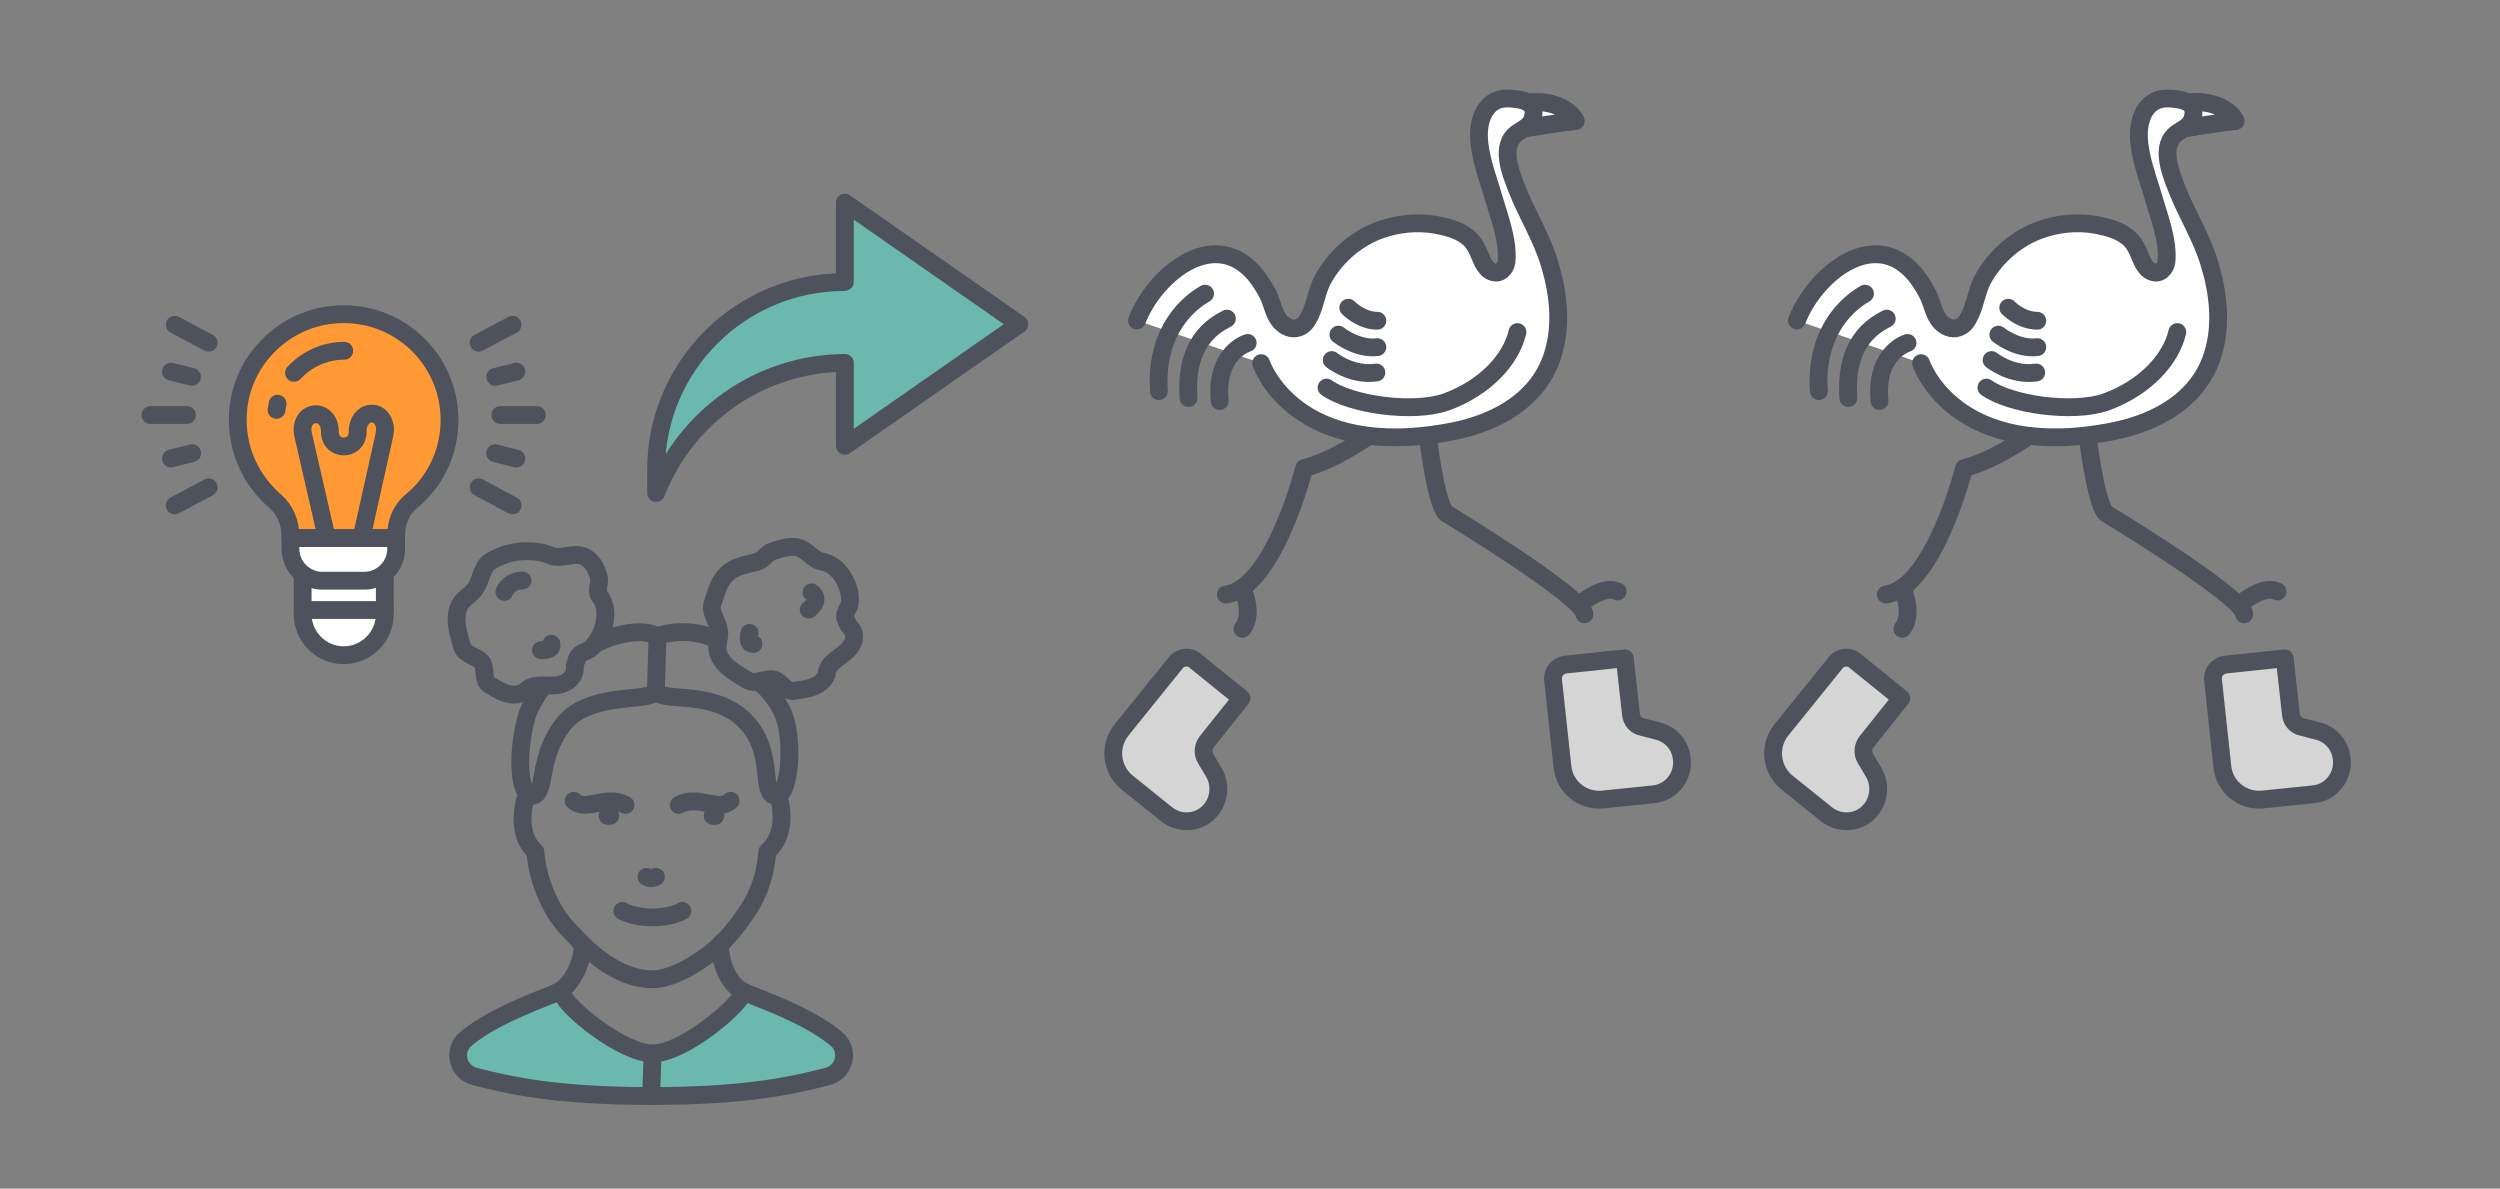 <?xml version="1.0" encoding="UTF-8"?> <svg xmlns="http://www.w3.org/2000/svg" id="Icon_1" data-name="Icon 1" viewBox="0 0 280.52 133.38"><rect x="0" y="0" width="280.52" height="133.38" fill="#808080" stroke="none"/><defs><style> .cls-1, .cls-2, .cls-3, .cls-4 { stroke: #4e525c; stroke-linecap: round; stroke-linejoin: round; stroke-width: 2px; } .cls-1, .cls-5 { fill: #6bb9ad; } .cls-2 { fill: #fff; } .cls-6 { fill: #d5d5d5; } .cls-6, .cls-4 { fill-rule: evenodd; } .cls-7 { fill: #f93; } .cls-3, .cls-4 { fill: none; } </style></defs><path class="cls-5" d="M95.06,31.63h.06v-8.9l19.58,13.65-19.58,13.65v-9.31c-9.67.06-17.86,6.11-21.18,14.6v-2.61c0-11.63,9.49-21.06,21.12-21.06Z"></path><g><g><g><line class="cls-3" x1="19.61" y1="36.44" x2="23.41" y2="38.46"></line><line class="cls-3" x1="23.41" y1="54.68" x2="19.61" y2="56.71"></line><line class="cls-3" x1="20.98" y1="46.57" x2="16.89" y2="46.57"></line><line class="cls-3" x1="21.56" y1="50.85" x2="19.18" y2="51.45"></line><line class="cls-3" x1="19.18" y1="41.7" x2="21.54" y2="42.29"></line></g><g><line class="cls-3" x1="57.51" y1="36.44" x2="53.71" y2="38.46"></line><line class="cls-3" x1="53.71" y1="54.68" x2="57.51" y2="56.71"></line><line class="cls-3" x1="56.14" y1="46.57" x2="60.23" y2="46.57"></line><line class="cls-3" x1="55.56" y1="50.85" x2="57.93" y2="51.45"></line><line class="cls-3" x1="57.93" y1="41.7" x2="55.58" y2="42.29"></line></g></g><g><path class="cls-7" d="M50.44,47.14c0-7.03-6.05-12.61-13.25-11.81-5.59.63-10.08,5.24-10.48,10.88-.29,4.03,1.38,7.6,4.15,10.02,1.15.98,1.73,2.42,1.73,3.92v.23h11.86v-.35c0-1.44.58-2.88,1.73-3.8,2.65-2.19,4.26-5.47,4.26-9.1Z"></path><path class="cls-3" d="M50.44,47.14c0-7.03-6.05-12.61-13.25-11.81-5.59.63-10.08,5.24-10.48,10.88-.29,4.03,1.38,7.6,4.15,10.02,1.15.98,1.73,2.42,1.73,3.92v.23h11.86v-.35c0-1.44.58-2.88,1.73-3.8,2.65-2.19,4.26-5.47,4.26-9.1Z"></path><path class="cls-2" d="M43.18,64.36v4.55c0,2.53-2.07,4.61-4.61,4.61s-4.61-2.07-4.61-4.61v-4.55"></path><path class="cls-2" d="M40.88,65.16h-4.72c-1.96,0-3.57-1.61-3.57-3.57v-1.21h11.86v1.21c0,1.96-1.61,3.57-3.57,3.57Z"></path><path class="cls-3" d="M33.97,68.45h9.21"></path><path class="cls-3" d="M32.99,41.84c1.38-1.5,3.4-2.48,5.64-2.48"></path><path class="cls-3" d="M31.03,45.99c.06-.23.06-.46.12-.69"></path><path class="cls-3" d="M40.59,60.21l2.53-11.35c.06-.35.12-.69.06-.98-.35-2.19-3.05-1.9-3.05.58,0,2.19-3.11,2.19-3.11,0,0-2.48-2.76-2.59-3.05-.58-.06.35,0,.69.06.98l2.59,11.29"></path></g></g><path class="cls-3" d="M94.74,31.63h.06v-8.9l19.58,13.65-19.58,13.65v-9.31c-9.67.06-17.86,6.11-21.18,14.6v-2.61c0-11.63,9.49-21.06,21.12-21.06Z"></path><g><path class="cls-6" d="M209.44,83.25c-.41.52-.47,1.28-.12,1.86l.93,1.57c.76,1.28.64,2.97-.29,4.13-1.22,1.57-3.49,1.8-5.06.52l-4.42-3.55c-1.75-1.46-2.04-4.02-.64-5.82l6.11-7.57c.52-.7,1.57-.81,2.21-.23l5.18,4.19-3.9,4.89Z"></path><path class="cls-6" d="M257.06,80.16c.06.7.58,1.28,1.22,1.4l1.8.47c1.46.35,2.56,1.63,2.68,3.14.23,1.98-1.22,3.78-3.2,3.96l-5.65.58c-2.27.23-4.31-1.4-4.54-3.67l-1.05-9.72c-.12-.87.52-1.63,1.4-1.75l6.64-.7.7,6.29Z"></path><path class="cls-2" d="M245.48,11.53c2.56-.35,4.72.7,5.36,2.04-1.98.17-5.82.87-5.7.81"></path><path class="cls-2" d="M245.48,11.53c2.56-.35,4.72.7,5.36,2.04-1.98.17-5.82.87-5.7.81"></path><path class="cls-3" d="M227.67,48.9s-4.02,2.85-7.28,3.61c0,0-3.38,13.45-8.79,14.2"></path><path class="cls-2" d="M213.46,66.02s1.34,2.85,0,4.54"></path><path class="cls-3" d="M234.24,48.85s.87,7.51,2.04,8.73c0,0,15.54,9.43,15.54,11.35"></path><path class="cls-2" d="M251.82,67.42s2.27-1.8,3.73-1.05"></path><path class="cls-2" d="M215.56,40.75s3.67,11.18,21.6,7.63c4.89-.99,9.55-3.55,11.12-8.56,1.05-3.32.64-6.93-.35-10.19-.87-2.97-2.56-5.59-3.67-8.44-.7-1.8-1.98-4.89.06-6.29.93-.64,1.63-.81,1.8-2.1.17-1.51-1.63-1.69-2.74-1.75-2.44-.12-3.43,2.04-3.38,4.25.06,2.39,1.05,4.77,1.69,7.04.64,2.15,1.63,4.77,1.4,7.04-.12.81-.81,1.46-1.63,1.11-.47-.17-.81-.64-1.05-1.11-.52-1.11-.76-2.15-1.86-2.91-.93-.7-2.15-.99-3.26-1.22-2.21-.41-4.54-.17-6.64.64-2.68,1.05-4.89,3.09-6.23,5.59-.7,1.4-.81,3.03-1.63,4.37-.23.41-.58.76-1.11.93-.7.23-1.46-.12-1.98-.7-.7-.81-.87-1.98-1.34-2.97-.47-.93-1.05-1.86-1.75-2.62-4.66-5.01-11.12.58-12.98,5.47"></path><path class="cls-2" d="M244.31,37.26c-.7,3.03-3.55,6.23-8.03,7.86-3.73,1.28-10.71.29-13.39-1.63"></path><path class="cls-3" d="M214.04,38.48s-3.67,1.05-3.14,6.52"></path><path class="cls-3" d="M211.71,35.75c-1.69.87-4.72,2.79-4.31,8.91"></path><path class="cls-3" d="M209.27,32.95c-2.74,1.57-5.59,5.06-5.18,10.94"></path><path class="cls-2" d="M223.47,40.4s2.21,1.8,5.01,1.4"></path><path class="cls-2" d="M224.23,37.55s2.1,1.69,4.37,1.4"></path><path class="cls-2" d="M225.34,34.53s1.4,1.46,3.26,1.46"></path><path class="cls-3" d="M209.44,83.25c-.41.52-.47,1.28-.12,1.86l.93,1.57c.76,1.28.64,2.97-.29,4.13-1.22,1.57-3.49,1.8-5.06.52l-4.42-3.55c-1.75-1.46-2.04-4.02-.64-5.82l6.11-7.57c.52-.7,1.57-.81,2.21-.23l5.18,4.19-3.9,4.89Z"></path><path class="cls-3" d="M257.06,80.16c.06.7.58,1.28,1.22,1.4l1.8.47c1.46.35,2.56,1.63,2.68,3.14.23,1.98-1.22,3.78-3.2,3.96l-5.65.58c-2.27.23-4.31-1.4-4.54-3.67l-1.05-9.72c-.12-.87.52-1.63,1.4-1.75l6.64-.7.7,6.29Z"></path></g><g><path class="cls-6" d="M135.4,83.25c-.41.52-.47,1.28-.12,1.86l.93,1.57c.76,1.28.64,2.97-.29,4.13-1.22,1.57-3.49,1.8-5.06.52l-4.42-3.55c-1.75-1.46-2.04-4.02-.64-5.82l6.11-7.57c.52-.7,1.57-.81,2.21-.23l5.18,4.19-3.9,4.89Z"></path><path class="cls-6" d="M183.01,80.16c.06.7.58,1.28,1.22,1.4l1.8.47c1.46.35,2.56,1.63,2.68,3.14.23,1.98-1.22,3.78-3.2,3.96l-5.65.58c-2.27.23-4.31-1.4-4.54-3.67l-1.05-9.72c-.12-.87.52-1.63,1.4-1.75l6.64-.7.7,6.29Z"></path><path class="cls-2" d="M171.43,11.53c2.56-.35,4.72.7,5.36,2.04-1.98.17-5.82.87-5.7.81"></path><path class="cls-2" d="M171.43,11.53c2.56-.35,4.72.7,5.36,2.04-1.98.17-5.82.87-5.7.81"></path><path class="cls-3" d="M153.62,48.9s-4.02,2.85-7.28,3.61c0,0-3.38,13.45-8.79,14.2"></path><path class="cls-2" d="M139.41,66.02s1.34,2.85,0,4.54"></path><path class="cls-3" d="M160.2,48.85s.87,7.51,2.04,8.73c0,0,15.54,9.43,15.54,11.35"></path><path class="cls-2" d="M177.78,67.42s2.27-1.8,3.73-1.05"></path><path class="cls-2" d="M141.51,40.75s3.67,11.18,21.6,7.63c4.89-.99,9.55-3.55,11.12-8.56,1.05-3.32.64-6.93-.35-10.19-.87-2.97-2.56-5.59-3.67-8.44-.7-1.8-1.98-4.89.06-6.29.93-.64,1.63-.81,1.8-2.1.17-1.51-1.63-1.69-2.74-1.75-2.44-.12-3.43,2.04-3.38,4.25.06,2.39,1.05,4.77,1.69,7.04.64,2.15,1.63,4.77,1.4,7.04-.12.81-.81,1.46-1.63,1.11-.47-.17-.81-.64-1.05-1.11-.52-1.11-.76-2.15-1.86-2.91-.93-.7-2.15-.99-3.26-1.22-2.21-.41-4.54-.17-6.64.64-2.68,1.05-4.89,3.09-6.23,5.59-.7,1.4-.81,3.03-1.63,4.37-.23.41-.58.76-1.11.93-.7.23-1.46-.12-1.98-.7-.7-.81-.87-1.98-1.34-2.97-.47-.93-1.05-1.86-1.75-2.62-4.66-5.01-11.12.58-12.98,5.47"></path><path class="cls-2" d="M170.27,37.26c-.7,3.03-3.55,6.23-8.03,7.86-3.73,1.28-10.71.29-13.39-1.63"></path><path class="cls-3" d="M140,38.48s-3.67,1.05-3.14,6.52"></path><path class="cls-3" d="M137.67,35.75c-1.69.87-4.72,2.79-4.31,8.91"></path><path class="cls-3" d="M135.22,32.95c-2.74,1.57-5.59,5.06-5.18,10.94"></path><path class="cls-2" d="M149.43,40.4s2.21,1.8,5.01,1.4"></path><path class="cls-2" d="M150.18,37.55s2.1,1.69,4.37,1.4"></path><path class="cls-2" d="M151.29,34.53s1.4,1.46,3.26,1.46"></path><path class="cls-3" d="M135.4,83.25c-.41.52-.47,1.28-.12,1.86l.93,1.57c.76,1.28.64,2.97-.29,4.13-1.22,1.57-3.49,1.8-5.06.52l-4.42-3.55c-1.75-1.46-2.04-4.02-.64-5.82l6.11-7.57c.52-.7,1.57-.81,2.21-.23l5.18,4.19-3.9,4.89Z"></path><path class="cls-3" d="M183.01,80.16c.06.7.58,1.28,1.22,1.4l1.8.47c1.46.35,2.56,1.63,2.68,3.14.23,1.98-1.22,3.78-3.2,3.96l-5.65.58c-2.27.23-4.31-1.4-4.54-3.67l-1.05-9.72c-.12-.87.52-1.63,1.4-1.75l6.64-.7.7,6.29Z"></path></g><g><path class="cls-3" d="M90.74,68.41s1.49-1.04.32-1.94"></path><path class="cls-3" d="M84.1,71.01s-.39,1.32.45,1.24"></path><path class="cls-3" d="M58.63,65.14s-1.37-.11-2.04,1.27"></path><path class="cls-3" d="M60.7,72.95s1.42.11,1.17-.72"></path><path class="cls-1" d="M63.13,111.56c.41,1.52,6.76,6.65,10.1,6.65s9.34-5.03,10.1-6.65l.38-.15c3.15,1.24,7.72,3,10.38,5.38,1.23,1.42.56,3.55-1.28,4.01-3.58.91-8.75,2.18-19.75,2.18-11,0-16.16-1.27-19.75-2.18-1.84-.46-2.51-2.59-1.28-4.01,2.66-2.38,7.23-4.14,10.38-5.38l.71.15Z"></path><path class="cls-4" d="M81.21,105.6c-1.91,1.96-5.5,4.28-7.97,4.28s-5.09-1.21-8.08-4.11"></path><path class="cls-4" d="M58.88,89.85c-.25,1.09-.75,3.96,1.19,5.71.28,3.57,1.93,7.01,3.96,9,.48.47.88.97,1.32,1.39.19,1.3-.9,4.61-2.94,5.45"></path><path class="cls-4" d="M83.71,111.41c-2.23-.86-3.03-4.13-2.87-5.43v-.04c.48-.42.91-.89,1.3-1.38,2.08-2.57,3.62-4.87,3.96-9,2.02-1.79,1.63-4.52,1.44-5.48"></path><path class="cls-3" d="M68.19,91.54h.29"></path><path class="cls-3" d="M64.37,89.85c.74.67,1.61.47,2.61.27,1-.2,2.14-.4,3.21.2"></path><path class="cls-3" d="M79.97,91.54h.29"></path><path class="cls-3" d="M81.98,89.85c-.74.67-1.61.47-2.61.27-1-.2-2.14-.4-3.21.2"></path><path class="cls-3" d="M76.57,102.21s-1.19.73-3.37.73-3.37-.73-3.37-.73"></path><path class="cls-4" d="M72.54,98.39s.49.33,1.05,0"></path><path class="cls-3" d="M85.1,76.47c1.39,1.07,2.32,2.65,2.64,3.3,1.51,3.09.87,10.32-.95,9.48-1.42-.65.08-4.9-3.08-8.25-3.48-3.7-9.38-2.14-10.12-3.4l.19-6.19"></path><path class="cls-3" d="M73.51,71.44c3.22-1.12,6.4-.17,7.07.59"></path><path class="cls-3" d="M67.5,70.99c.3-.86.93-2.66-.29-4.21-.31-.4.1-1.42,0-1.89-.25-1.29-1.12-2.67-2.63-2.62-.79.03-1.97.41-2.71.1-.88-.38-1.46-.48-2.47-.52-1.61-.06-3.12.37-4.39,1.15-.97.6-1.01,2.06-1.65,3.01-.79,1.18-2.05,1.11-2.13,3.45-.03.9.4,2.32.64,3.13.29.95,1.74,1.05,2.22,1.75.48.7,0,2,.83,2.5,1.11.66,2.44,1.58,3.92.8,1.06-1.18,2.55-.49,3.93-.81,2.02-.47,1.72-2.13,1.72-2.13l.3-.92s.11-.38,1.06-.76,1.63-2.02,1.63-2.02Z"></path><line class="cls-3" x1="73.23" y1="118.21" x2="73.06" y2="122.98"></line><path class="cls-3" d="M60.76,77.23c-.52.82-1.36,2.13-1.65,3.14-1.3,4.63-.78,9.5.82,8.88,1.36-.53.42-4.31,3.27-7.97,2.91-3.74,9.64-2.42,10.39-3.67"></path><path class="cls-3" d="M73.78,71.42c-1.84-1.14-5.62,0-7.06.91"></path><path class="cls-3" d="M95.23,70.22l-.38-.84s-.17-.33.32-1.18c.51-.88-.07-2.42-.07-2.42-.33-.79-1.05-2.45-3.03-2.81-.51-.09-1.32-.85-1.72-1.13-1.06-.76-1.97-.52-3.63,0-.77.24-.99.99-1.79,1.21-.94.26-2.15.43-2.97,1.02-1.3.93-1.51,2.26-1.99,3.58-.37,1.01.58,2.07.72,3.13.17,1.32-.87,2.02.63,3.74.57.65,1.86,1.4,2.59,1.83.86.5,2.06-.31,2.91-.1s1.33,1.42,2.32,1.27c1.31-.2,2.97-.35,3.61-1.81.04-1.48,1.67-1.89,2.54-2.95,1.28-1.56-.07-2.56-.07-2.56Z"></path></g></svg> 